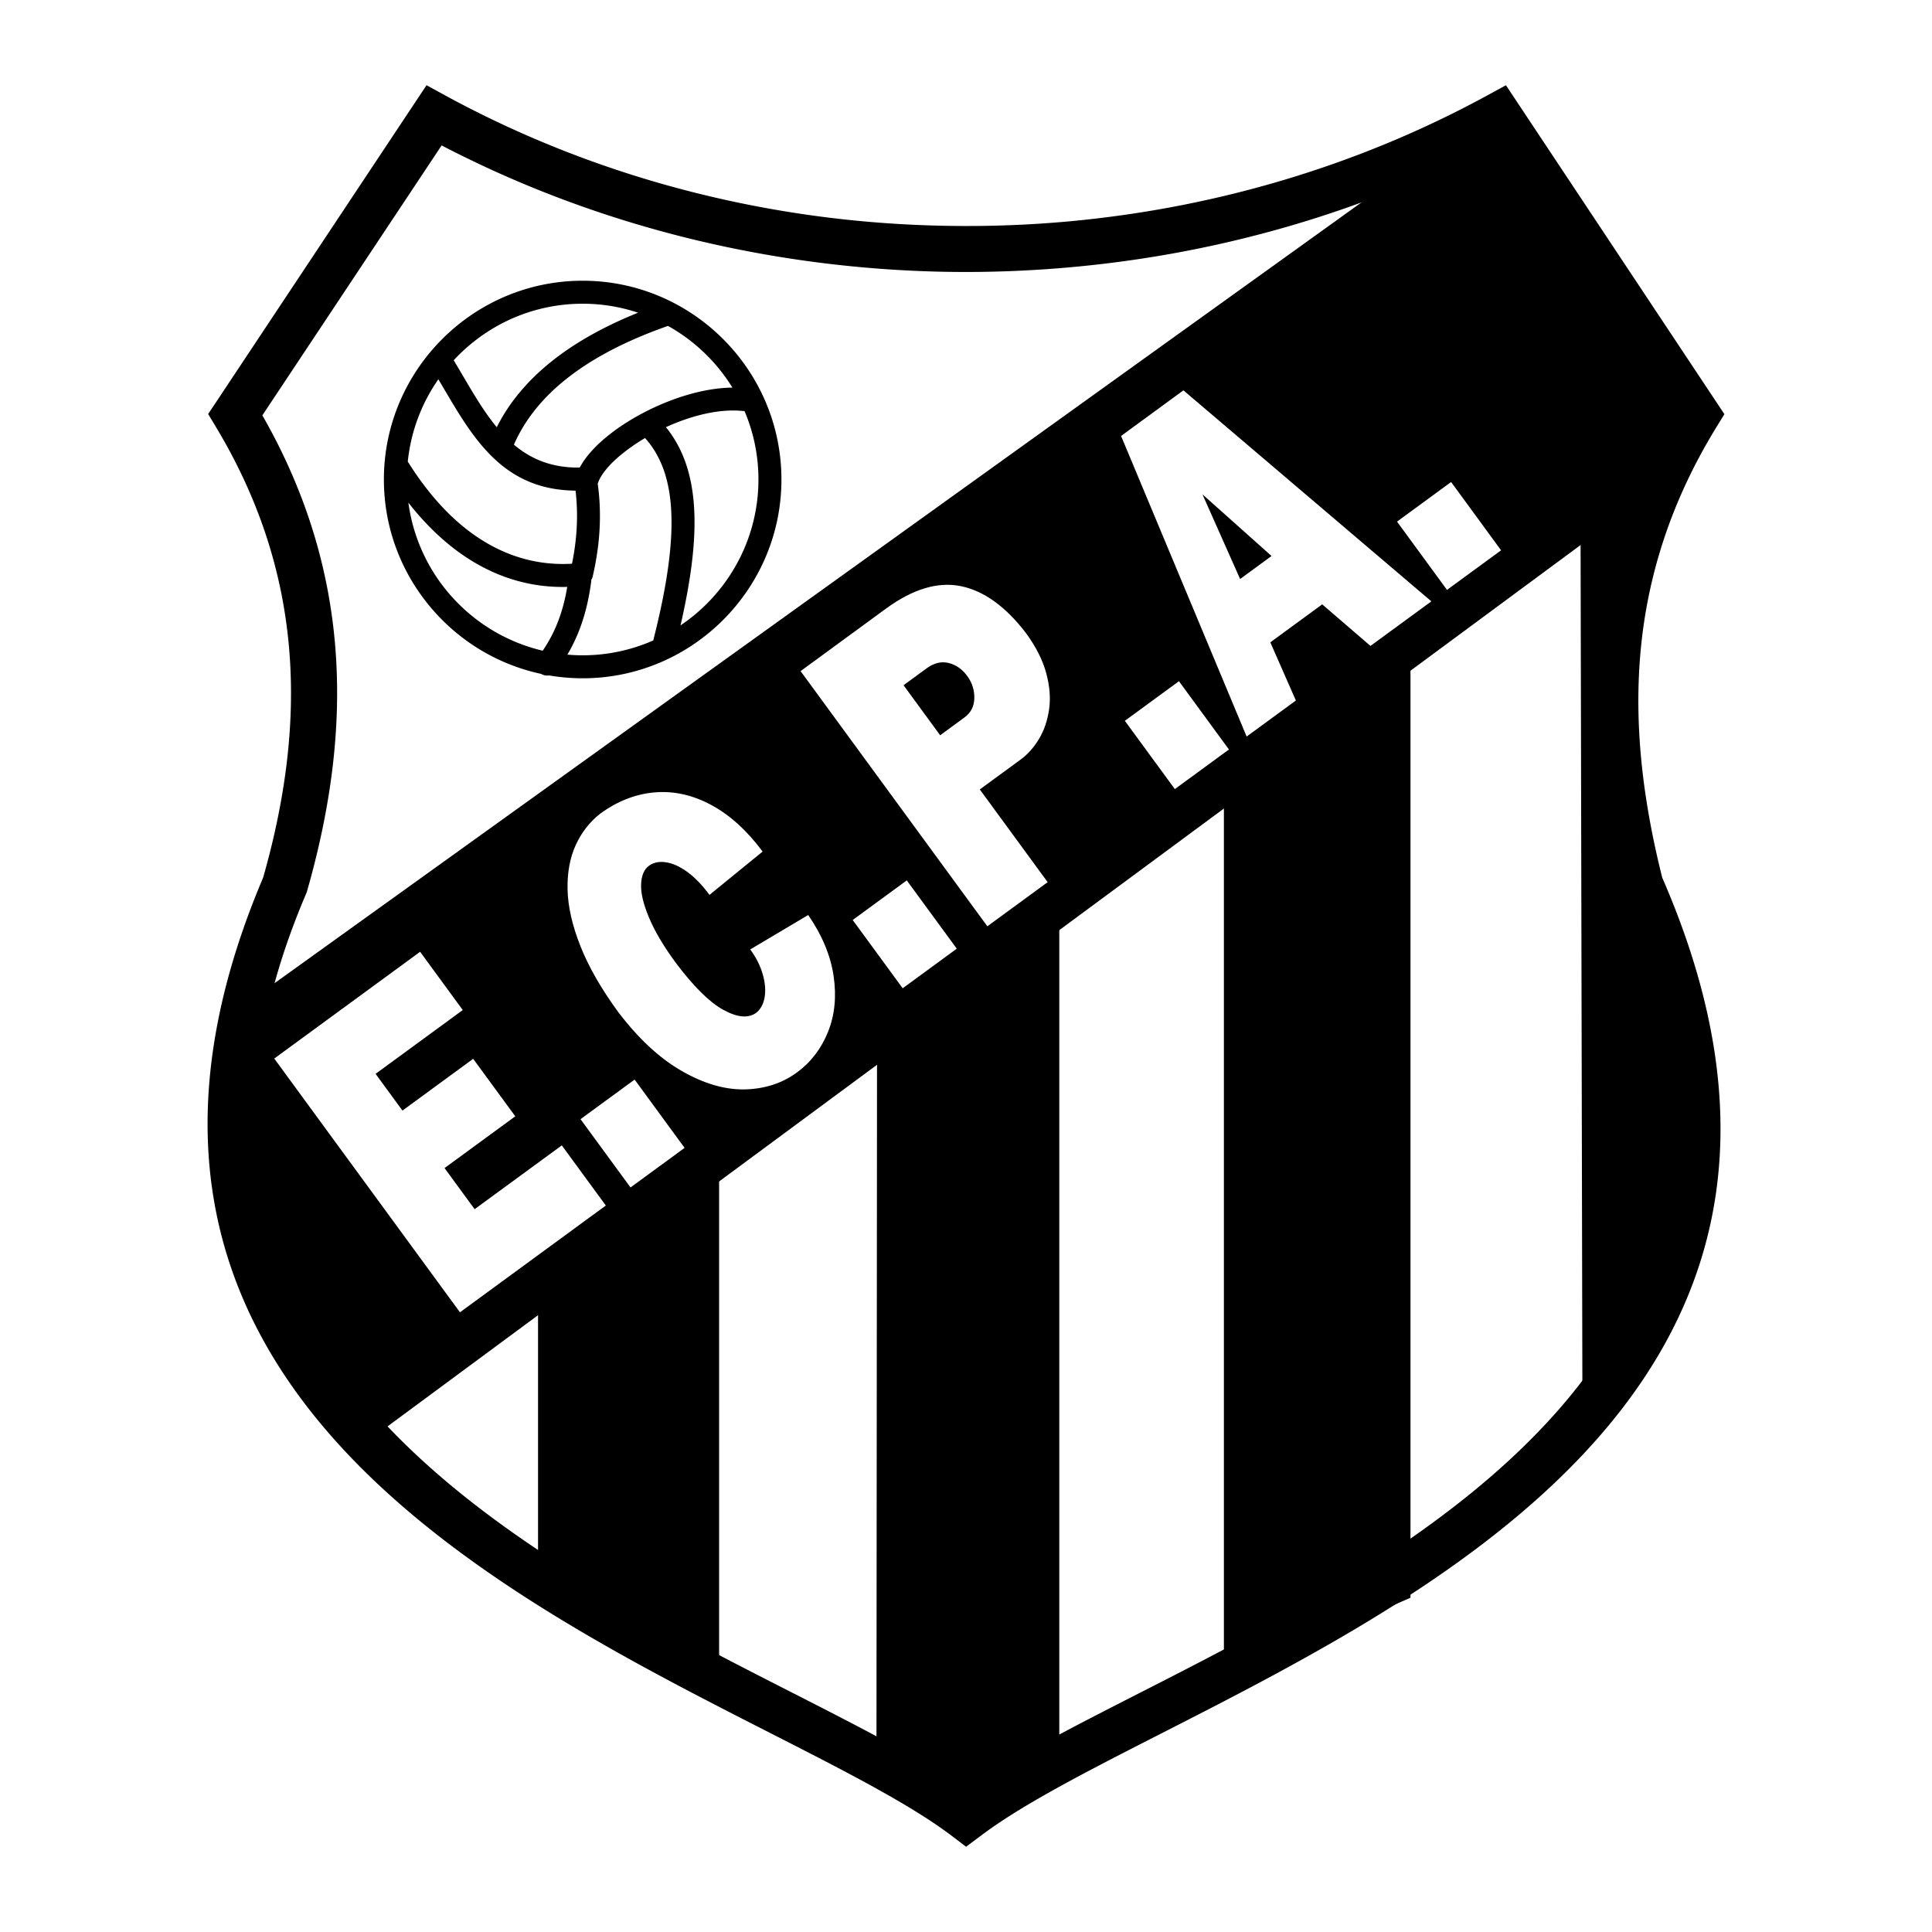 <svg xmlns="http://www.w3.org/2000/svg" width="2500" height="2500" viewBox="0 0 192.756 192.756"><path fill-rule="evenodd" clip-rule="evenodd" fill="#fff" d="M0 0h192.756v192.756H0V0z"/><path d="M44.061 14.508L26.176 41.439c4.426 7.738 6.67 15.472 7.283 23.204.642 8.095-.513 16.182-2.822 24.261l-.033.115-.065.154c-19.281 45.165 20.796 65.587 48.368 79.638 6.901 3.516 13.049 6.648 17.495 9.748 4.433-3.09 10.556-6.213 17.427-9.717 27.541-14.047 67.564-34.461 47.736-79.651l-.082-.187-.043-.171c-2.033-8.037-3.047-16.103-2.312-24.216.701-7.744 2.99-15.476 7.49-23.19l-17.875-26.918c-12.807 6.667-26.828 10.692-41.098 12.076-4.453.432-8.885.61-13.265.534a116.422 116.422 0 0 1-13.248-.995c-12.875-1.706-25.471-5.577-37.071-11.616zM21.569 40.104l19.824-29.853 1.161-1.747 1.84 1.004C56 15.84 68.71 19.868 81.723 21.59c4.177.553 8.429.867 12.729.941 4.306.075 8.57-.091 12.763-.498 14.354-1.392 28.441-5.567 41.193-12.525l1.84-1.004 1.16 1.747 19.826 29.853.809 1.219-.766 1.244c-4.615 7.505-6.924 14.99-7.6 22.461-.676 7.473.27 14.994 2.166 22.542 21.352 48.993-20.869 70.53-49.938 85.356-7.441 3.795-13.986 7.135-18.115 10.279l-.02.008v.002l-1.384 1.037-1.375-1.047c-4.142-3.154-10.711-6.502-18.185-10.311-29.09-14.824-71.354-36.365-50.572-85.337 2.142-7.525 3.211-15.046 2.616-22.556-.593-7.487-2.848-14.971-7.356-22.452l-.748-1.24.803-1.205z"/><path fill-rule="evenodd" clip-rule="evenodd" d="M24.666 100.049l118.412-85.058 6.608-2.999 18.957 29.253-3.122 7.352-129.907 95.967-4.379-5.494-4.38-7.695-3.284-7.145-1.095-7.144.547-9.342 1.643-7.695z"/><path d="M45.89 130.928l-18.528-25.316L41.915 94.96l4.254 5.813-8.697 6.365 2.681 3.664 7.056-5.164 4.199 5.736-7.056 5.164 3.002 4.102 8.697-6.365 4.392 6-14.553 10.653zm17.016-12.455l-4.987-6.814 5.397-3.949 4.986 6.814-5.396 3.949zm11.948-23.749l5.78-3.433c1.388 2.012 2.236 4.049 2.535 6.089.302 2.047.112 3.914-.562 5.58-.674 1.676-1.71 3.025-3.102 4.043-1.473 1.078-3.205 1.637-5.188 1.686-1.986.043-4.093-.57-6.299-1.836-2.206-1.266-4.325-3.229-6.343-5.887-1.689-2.309-2.94-4.494-3.759-6.554-.818-2.059-1.247-3.938-1.289-5.621-.042-1.69.224-3.176.799-4.447.576-1.27 1.393-2.326 2.444-3.155 1.711-1.252 3.52-1.962 5.414-2.131 1.902-.167 3.786.242 5.639 1.234 1.857.989 3.583 2.546 5.164 4.667l-5.303 4.324c-.711-.971-1.452-1.736-2.204-2.286-.759-.552-1.479-.874-2.146-.969-.67-.1-1.237.02-1.685.347-.485.355-.75.97-.786 1.838-.039.871.22 1.979.779 3.313.555 1.336 1.436 2.833 2.633 4.468 1.799 2.405 3.398 3.989 4.779 4.751 1.388.764 2.481.871 3.263.322.456-.35.748-.873.867-1.559.119-.686.058-1.461-.185-2.301-.239-.844-.656-1.676-1.244-2.479v-.004h-.001zM90.06 98.6l-4.987-6.813 5.397-3.95 4.987 6.813-5.397 3.95zm3.739-25.243l2.43-1.779c.64-.467.964-1.111.98-1.92s-.222-1.551-.701-2.205c-.507-.692-1.131-1.129-1.857-1.306-.73-.182-1.465-.006-2.192.526l-2.312 1.693 3.652 4.991zm4.709 19.06l-18.634-25.46 8.507-6.226c2.698-1.975 5.202-2.722 7.5-2.247 2.297.475 4.465 2.041 6.483 4.684.986 1.346 1.66 2.676 2.014 3.976.357 1.305.451 2.521.289 3.644-.168 1.127-.506 2.113-1.016 2.951-.506.842-1.119 1.528-1.832 2.049l-4.064 2.975 6.771 9.251-6.018 4.403zm18.705-13.69l-4.986-6.813 5.398-3.95 4.986 6.813-5.398 3.95zm7.164-5.242L111.85 43.496l6.219-4.551 24.738 21.052-6.076 4.447-4.816-4.147-5.176 3.789 2.551 5.805-4.913 3.594zm2.484-18.013l-6.891-6.15 3.756 8.445 3.135-2.295zm17.506 3.382l-4.986-6.813 5.396-3.95 4.986 6.813-5.396 3.95z" fill-rule="evenodd" clip-rule="evenodd" fill="#fff"/><path fill-rule="evenodd" clip-rule="evenodd" d="M53.68 129.178l18.066-12.641v52.209l-8.76-4.396-9.306-5.496v-29.676zM87.503 103.9l18.183-12.094v84.635l-9.853 4.946-8.389-4.949.059-72.538zM122.109 78.616l18.614-14.289v95.077l-8.76 3.846-9.854 4.947V78.616zM157.693 53.335l.189 88.79c14.291-17.086 13.193-28.285 8.068-49.432-9.719-20.701-6.205-37.343 1.596-49.25l-9.853 9.892z"/><path d="M66.439 42.618c1.704 2.099 2.615 4.741 2.813 8.064.192 3.205-.288 7.065-1.358 11.715a17.69 17.69 0 0 0 2.628-2.166c3.178-3.177 5.147-7.562 5.148-12.391v-.001c0-2.422-.496-4.733-1.392-6.835a1.25 1.25 0 0 1-.193-.003c-2.335-.238-5.124.466-7.646 1.617zm-1.252 21.275c.005-.049.014-.099.026-.148 1.332-5.276 1.95-9.526 1.747-12.928-.181-3.025-1.021-5.351-2.602-7.113a18.673 18.673 0 0 0-2.492 1.745c-.577.485-1.069.976-1.451 1.453-.349.438-.6.851-.728 1.221h.001l-.001.003a.704.704 0 0 1-.055.12c.312 2.205.288 4.439-.014 6.65a29.757 29.757 0 0 1-.496 2.669l-.002-.001a.857.857 0 0 1-.132.287c.003.067 0 .136-.009.206-.208 1.57-.546 3.094-1.096 4.575a16.64 16.64 0 0 1-1.275 2.682c.502.043 1.011.066 1.524.066h.002a17.44 17.44 0 0 0 7.053-1.487zm-10.412 3.493a1.139 1.139 0 0 1-.779-.15 19.826 19.826 0 0 1-9.876-5.384c-3.592-3.592-5.819-8.55-5.819-14.011v-.001c0-5.462 2.228-10.42 5.82-14.013 3.592-3.592 8.55-5.819 14.011-5.819h.001c5.462 0 10.42 2.228 14.012 5.82 3.592 3.592 5.819 8.55 5.819 14.012v.001c0 5.462-2.228 10.421-5.82 14.013-3.592 3.592-8.549 5.818-14.011 5.819h-.002a19.869 19.869 0 0 1-3.356-.287zm-.629-2.466c.684-1 1.203-2.029 1.595-3.087.393-1.056.664-2.15.853-3.278-4.891.128-9.381-1.782-13.244-5.504a26.974 26.974 0 0 1-2.606-2.906 17.511 17.511 0 0 0 4.996 10.086 17.557 17.557 0 0 0 8.406 4.689zM40.683 46.065a1.3 1.3 0 0 1 .079.111l.003.004a30.851 30.851 0 0 0 2.015 2.84 24.823 24.823 0 0 0 2.156 2.382c3.547 3.418 7.667 5.106 12.133 4.84a24.539 24.539 0 0 0 .282-1.653c.258-1.886.296-3.779.07-5.639-7.181-.06-10.166-5.131-13.151-10.205-.178-.302-.355-.604-.534-.905a17.45 17.45 0 0 0-3.053 8.225zm4.581-10.12c.33.545.654 1.095.978 1.646 1.04 1.767 2.08 3.534 3.321 5.032 1.224-2.438 3.04-4.622 5.449-6.551 2.327-1.863 5.21-3.488 8.647-4.874a17.414 17.414 0 0 0-5.527-.896h-.001c-4.829 0-9.213 1.97-12.39 5.147-.162.162-.321.327-.477.496zm21.382-3.429c-4.189 1.467-7.589 3.247-10.201 5.337-2.385 1.91-4.109 4.081-5.172 6.513 1.691 1.424 3.773 2.327 6.569 2.282.208-.395.471-.79.783-1.18a12.771 12.771 0 0 1 1.765-1.776c3.135-2.635 8.341-4.976 12.683-5.021a17.705 17.705 0 0 0-2.548-3.223 17.745 17.745 0 0 0-3.879-2.932zm-9.758 24.559c-.002.006-.002.008 0 0 0 .001-.001.001 0 0zm0 0l.004-.031h.002l.163.038-.169-.007zm.146.03l-.146-.03.146.03z"/></svg>